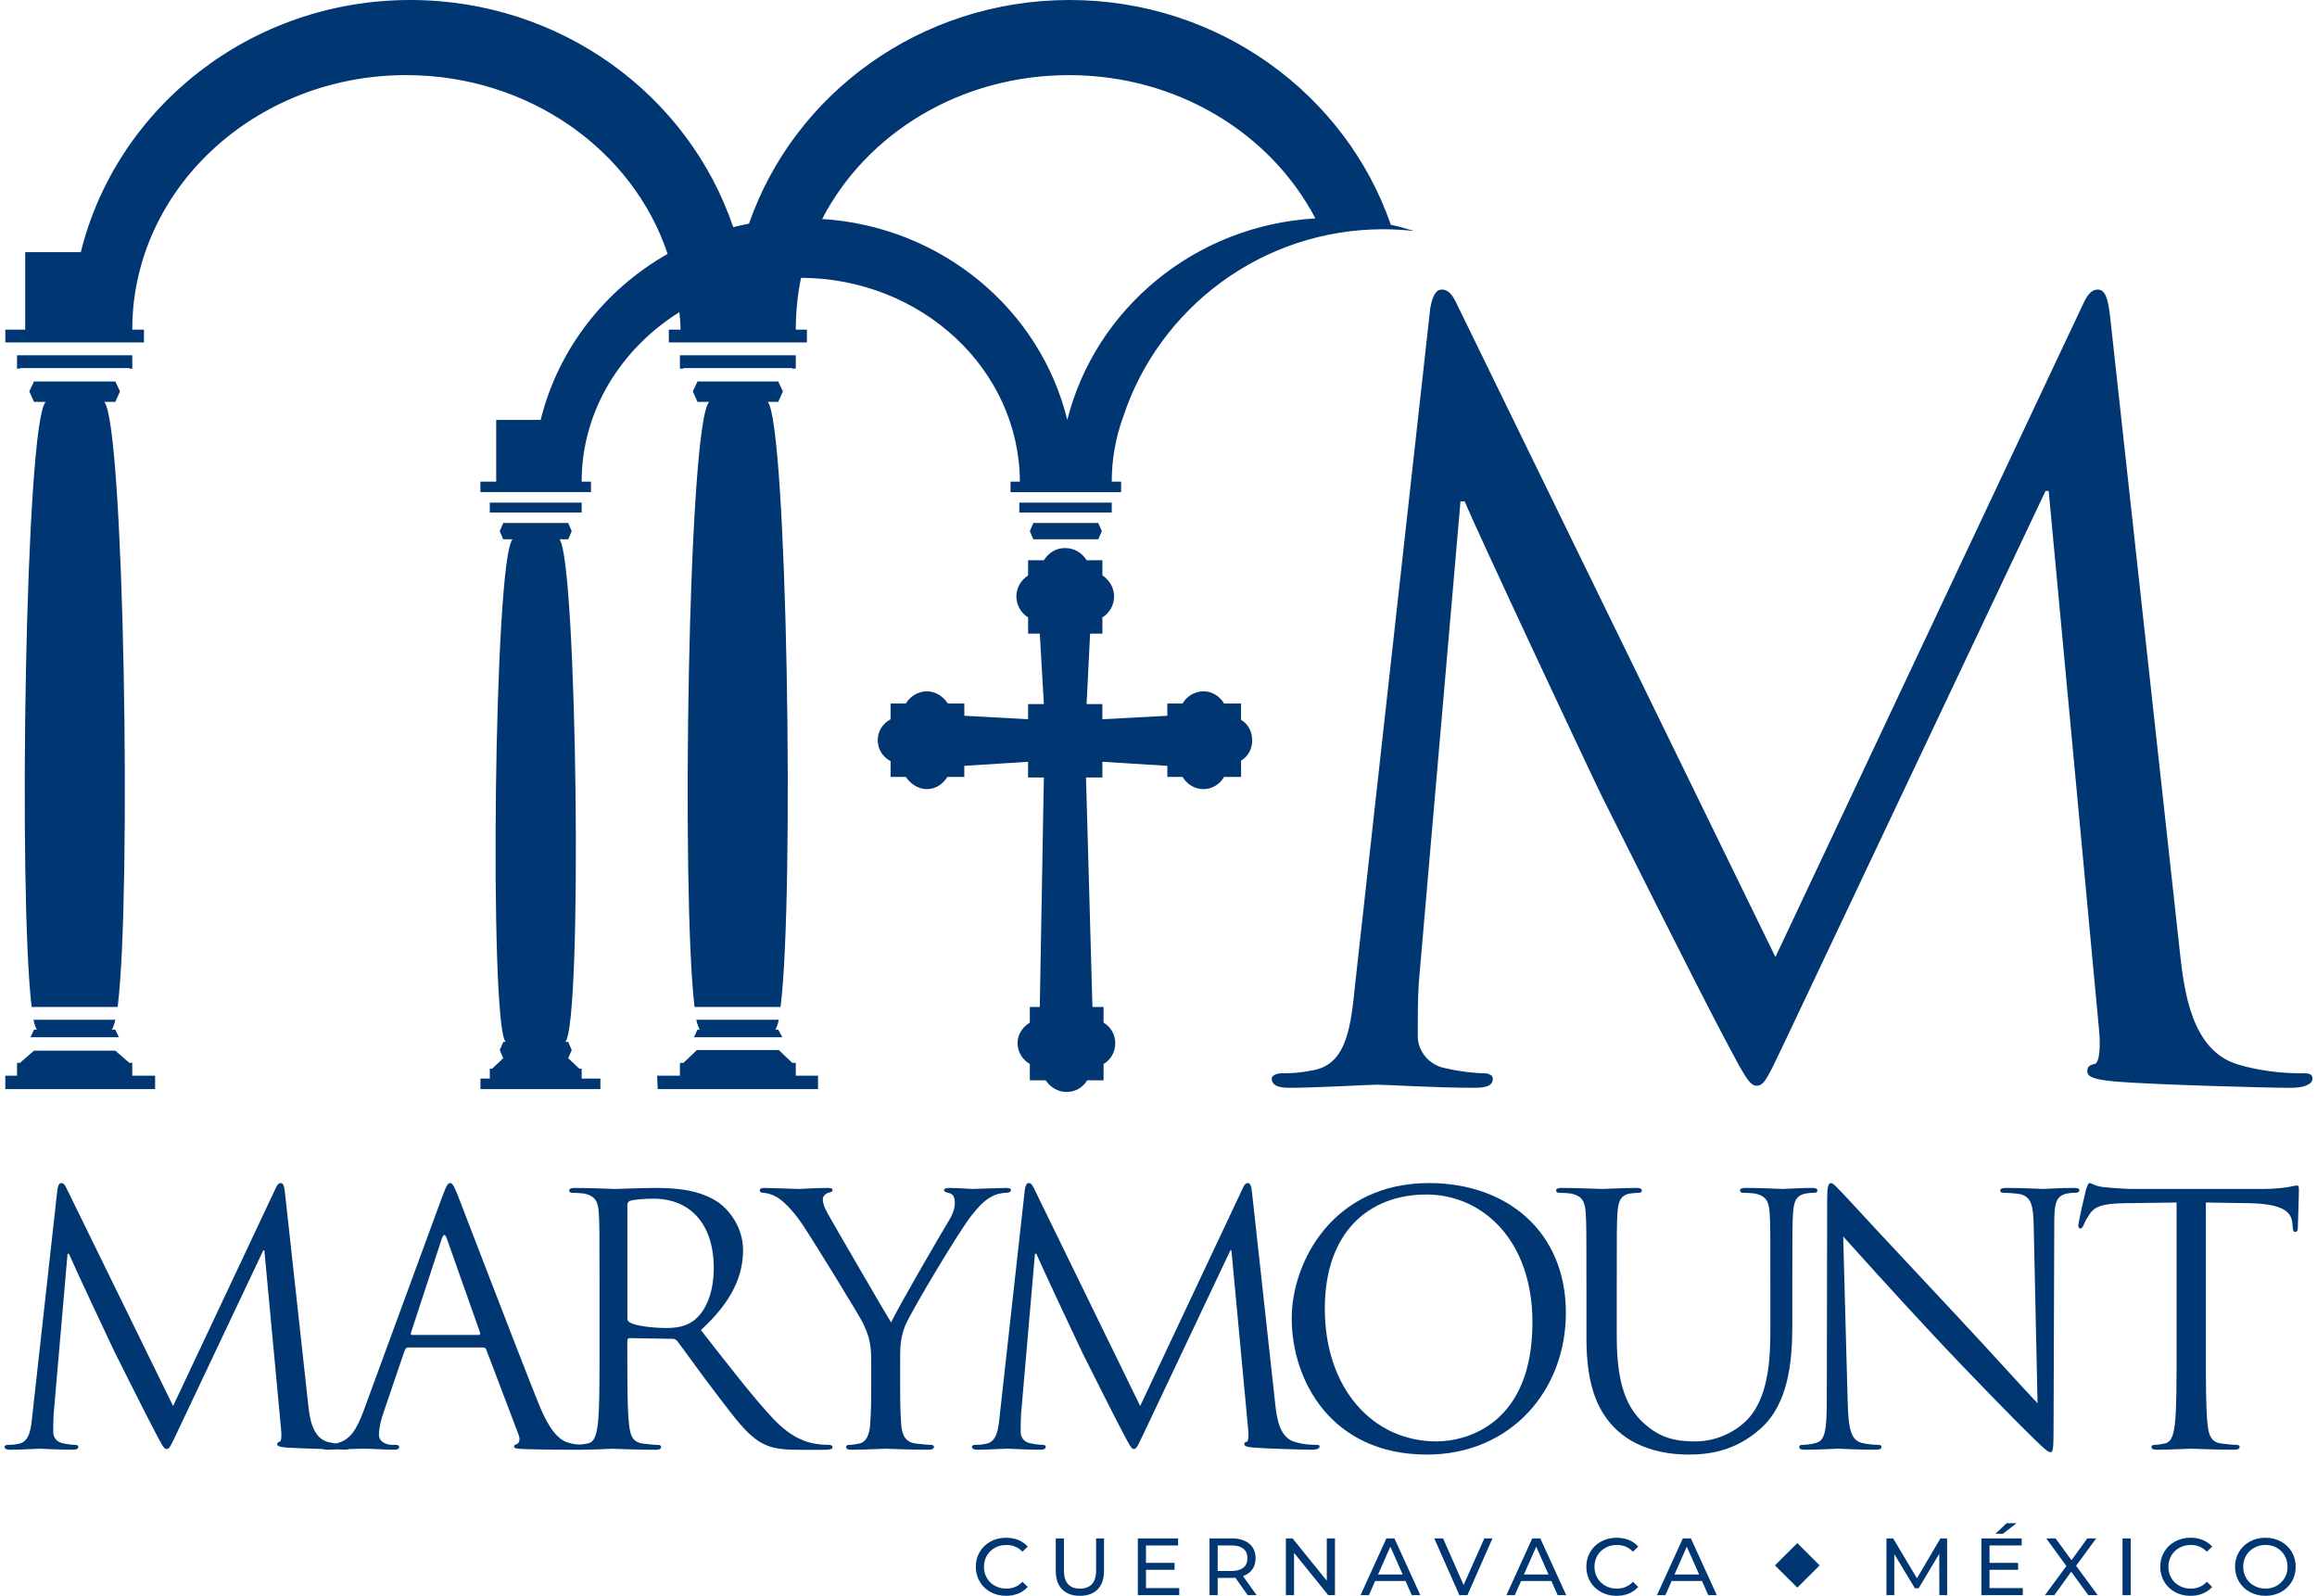 <svg width="257" height="177" viewBox="0 0 257 177" fill="none" xmlns="http://www.w3.org/2000/svg">
<g clip-path="url(#clip0_414_3838)">
<path d="M226.889 54.455H227.238L232.79 113.865C233.022 115.939 232.904 117.895 232.328 118.01C231.748 118.127 231.517 118.355 231.517 118.817C231.517 119.392 232.097 119.739 234.757 119.969C239.036 120.314 251.53 120.657 254.073 120.657C255.462 120.657 256.502 120.312 256.502 119.622C256.502 119.162 256.157 119.047 255.577 119.047C254.422 119.047 251.416 119.047 248.058 118.012C243.086 116.399 242.277 109.953 241.812 105.809L234.064 35.229C233.833 33.043 233.486 32.121 232.677 32.121C231.868 32.121 231.407 32.926 230.941 33.962L196.93 106.15L161.649 33.846C161.071 32.579 160.609 32.119 159.914 32.119C159.222 32.119 158.875 32.924 158.642 34.191L150.314 109.144C149.851 113.518 149.505 118.009 145.686 118.698C143.952 119.043 143.141 119.043 142.216 119.043C141.638 119.043 141.061 119.273 141.061 119.618C141.061 120.425 141.87 120.653 143.026 120.653C146.15 120.653 151.703 120.308 152.743 120.308C153.67 120.308 159.222 120.653 163.501 120.653C164.888 120.653 165.583 120.423 165.583 119.618C165.583 119.273 165.121 119.043 164.657 119.043C163.963 119.043 162.229 118.928 160.262 118.468C158.526 118.124 157.255 116.627 157.255 114.898C157.255 112.943 157.255 110.871 157.369 109.027L161.996 55.605H162.458C163.732 58.714 176.686 86.346 177.728 88.418C178.308 89.572 188.255 109.489 191.262 115.13C193.46 119.275 194.038 120.425 194.847 120.425C195.772 120.425 196.119 119.388 198.548 114.323L226.889 54.455Z" fill="#003671"/>
<path d="M137.657 79.841V78.033H135.775C135.319 77.257 134.476 76.677 133.503 76.677C132.465 76.677 131.62 77.257 131.168 78.033H129.48V79.389L122.275 79.777V78.096H120.524L120.914 70.281H122.277V68.472C123.057 68.018 123.575 67.116 123.575 66.147C123.575 65.177 123.057 64.338 122.277 63.823V62.142H120.526C120.007 61.303 119.162 60.786 118.124 60.786C117.15 60.786 116.307 61.303 115.786 62.142H114.035V63.823C113.255 64.338 112.737 65.179 112.737 66.147C112.737 67.116 113.255 68.02 114.035 68.472V70.281H115.334L115.786 78.096H114.035V79.777L106.962 79.389V78.033H105.144C104.624 77.257 103.781 76.677 102.807 76.677C101.834 76.677 100.925 77.257 100.471 78.033H98.785V79.777C97.94 80.227 97.358 81.068 97.358 82.103C97.358 83.136 97.942 83.975 98.785 84.427V86.171H100.471C100.991 86.947 101.834 87.528 102.807 87.528C103.781 87.528 104.624 86.947 105.078 86.171H106.96V84.944L114.033 84.492V86.235H115.784L115.332 111.686H114.228V113.429C113.451 113.881 112.867 114.721 112.867 115.689C112.867 116.724 113.451 117.562 114.228 118.014V119.823H115.982C116.5 120.598 117.343 121.115 118.317 121.115C119.29 121.115 120.135 120.598 120.589 119.823H122.407V118.014C123.184 117.562 123.704 116.722 123.704 115.689C123.704 114.721 123.184 113.881 122.407 113.429V111.686H121.173L120.46 86.235H122.277V84.492L129.482 84.944V86.171H131.17C131.624 86.947 132.467 87.528 133.505 87.528C134.478 87.528 135.321 86.947 135.777 86.171H137.659V84.363C138.438 83.909 138.892 83.07 138.892 82.103C138.89 81.133 138.434 80.293 137.657 79.841Z" fill="#003671"/>
<path d="M123.314 55.748H113.06V56.844H123.314V55.748Z" fill="#003671"/>
<path d="M114.228 58.912L114.619 59.816H121.821L122.212 58.912L121.821 58.008H114.619L114.228 58.912Z" fill="#003671"/>
<path d="M64.517 118.534H64.257L63.024 117.372L63.413 116.468L63.024 115.564H62.701C64.646 113.562 63.998 61.95 62.051 59.816H63.024L63.413 58.912L63.024 58.008H55.819L55.429 58.912L55.819 59.816H56.858C54.781 61.95 54.263 113.562 56.081 115.564H55.822L55.431 116.468L55.822 117.372L54.588 118.534H54.329V119.632H53.291V120.794H66.595V119.632H64.519V118.534H64.517Z" fill="#003671"/>
<path d="M11.559 44.572H12.791L13.311 43.41L12.791 42.312H3.771L3.25 43.41L3.771 44.572H5.068C2.796 46.961 2.019 99.285 3.51 111.688H13.05C14.608 99.285 13.765 46.895 11.559 44.572Z" fill="#003671"/>
<path d="M14.672 117.89H14.349L12.79 116.533H3.771L2.214 117.89H1.889V119.309H0.59V120.796H17.205V119.309H14.672V117.89Z" fill="#003671"/>
<path d="M3.382 115.046H13.183L12.792 114.206H12.404C12.533 114.012 12.663 113.688 12.792 113.107H3.707C3.836 113.688 3.966 114.012 4.095 114.206H3.772L3.382 115.046Z" fill="#003671"/>
<path d="M14.672 40.89V39.405H1.889V40.89H2.214V40.825H14.349V40.89H14.672Z" fill="#003671"/>
<path d="M88.268 117.89H87.879L86.387 116.468H77.301L75.806 117.89H75.418V119.309H72.887L72.953 120.796H90.735V119.309H88.268V117.89Z" fill="#003671"/>
<path d="M64.516 55.748H54.327V56.844H64.516V55.748Z" fill="#003671"/>
<path d="M85.153 44.572H86.321L86.839 43.41L86.321 42.312H77.365L76.845 43.41L77.365 44.572H78.662C76.327 46.961 75.547 99.285 77.038 111.688H86.58C88.139 99.285 87.296 46.895 85.153 44.572Z" fill="#003671"/>
<path d="M76.974 115.046H86.775L86.321 114.206H85.996C86.128 114.012 86.255 113.688 86.387 113.107H77.235C77.365 113.688 77.494 114.012 77.624 114.206H77.365L76.974 115.046Z" fill="#003671"/>
<path d="M88.268 40.89V39.405H75.418V40.89H75.807V40.825H87.88V40.89H88.268Z" fill="#003671"/>
<path d="M75.484 36.56H74.186V37.981H89.502V36.56H88.268C88.268 34.623 88.463 32.684 88.852 30.812C102.221 30.876 113.058 40.953 113.126 53.422H112.087V54.584H124.354V53.422H123.314C123.314 50.884 123.772 48.446 124.603 46.168C128.609 34.121 140.008 25.427 153.452 25.427C154.606 25.427 155.744 25.499 156.864 25.624C156.013 25.362 155.152 25.122 154.27 24.932C149.273 10.464 135.189 0 118.642 0C102.093 0 88.075 10.401 83.079 24.805C82.429 24.934 81.845 25.062 81.327 25.193C76.392 10.591 62.245 0 45.5 0C27.783 0 12.922 11.951 8.962 27.969H2.796V36.56H0.59V37.981H15.969V36.56H14.67C14.67 20.992 28.299 8.331 45.044 8.331C58.671 8.331 70.224 16.664 74.053 28.161C67.109 32.103 61.918 38.689 59.971 46.572H55.038V53.42H53.286V54.582H65.553V53.42H64.515C64.515 45.603 68.861 38.691 75.352 34.621C75.418 35.269 75.484 35.916 75.484 36.56ZM118.576 8.333C130.584 8.333 140.967 14.793 145.899 24.224C132.531 25.001 121.498 34.236 118.383 46.576C115.398 34.367 104.494 25.13 91.19 24.289C96.122 14.79 106.505 8.333 118.576 8.333Z" fill="#003671"/>
<path d="M92.001 160.259C91.77 160.259 91.228 160.259 90.494 160.144C89.528 159.991 87.865 159.567 85.781 157.374C83.539 154.991 80.912 151.567 77.743 147.528C81.221 144.336 82.419 141.489 82.419 138.644C82.419 135.989 80.719 134.106 79.752 133.414C77.704 131.99 75.115 131.76 72.681 131.76C71.484 131.76 68.546 131.875 68.122 131.875C67.928 131.875 65.495 131.76 63.755 131.76C63.331 131.76 63.137 131.838 63.137 132.068C63.137 132.222 63.293 132.3 63.446 132.3C63.795 132.3 64.451 132.337 64.76 132.377C66.035 132.646 66.344 133.261 66.422 134.57C66.499 135.801 66.499 136.877 66.499 142.877V149.646C66.499 153.337 66.499 156.377 66.306 157.993C66.151 159.107 65.957 159.955 65.186 160.108C64.915 160.146 64.568 160.223 64.259 160.223C63.913 160.223 63.486 160.146 63.099 160.031C62.288 159.801 61.166 159.184 59.775 155.762C57.418 149.915 51.351 134.03 50.771 132.569C50.307 131.415 50.154 131.223 49.92 131.223C49.689 131.223 49.534 131.453 49.069 132.684L40.299 156.567C39.603 158.413 38.87 159.797 37.245 160.106C36.937 160.068 36.588 159.991 36.279 159.914C34.617 159.374 34.346 157.221 34.192 155.837L31.604 132.26C31.526 131.53 31.41 131.221 31.139 131.221C30.868 131.221 30.715 131.491 30.559 131.836L19.2 155.95L7.378 131.798C7.184 131.374 7.029 131.221 6.798 131.221C6.564 131.221 6.449 131.491 6.371 131.913L3.591 156.952C3.436 158.413 3.32 159.914 2.045 160.144C1.465 160.259 1.196 160.259 0.885 160.259C0.691 160.259 0.498 160.336 0.498 160.451C0.498 160.721 0.767 160.798 1.154 160.798C2.198 160.798 4.051 160.683 4.4 160.683C4.709 160.683 6.564 160.798 7.993 160.798C8.458 160.798 8.689 160.721 8.689 160.451C8.689 160.336 8.533 160.259 8.38 160.259C8.147 160.259 7.569 160.221 6.911 160.066C6.331 159.951 5.907 159.452 5.907 158.873C5.907 158.221 5.907 157.527 5.945 156.912L7.491 139.066H7.647C8.071 140.105 12.4 149.334 12.746 150.026C12.94 150.411 16.262 157.065 17.266 158.95C18 160.334 18.193 160.719 18.464 160.719C18.813 160.719 18.928 160.372 19.74 158.68L29.206 138.682H29.322L31.177 158.528C31.255 159.22 31.215 159.874 31.021 159.914C30.828 159.953 30.75 160.029 30.75 160.183C30.75 160.376 30.944 160.491 31.833 160.568C32.644 160.606 34.344 160.683 35.812 160.721C35.928 160.76 36.084 160.798 36.315 160.798C36.663 160.798 37.05 160.76 37.435 160.76C37.821 160.76 38.09 160.798 38.286 160.798C38.439 160.798 38.595 160.76 38.75 160.721C39.677 160.683 40.45 160.683 40.683 160.683C41.108 160.683 42.77 160.798 43.697 160.798C44.043 160.798 44.276 160.721 44.276 160.491C44.276 160.336 44.161 160.261 43.89 160.261H43.503C42.847 160.261 42.034 159.914 42.034 159.146C42.034 158.454 42.228 157.531 42.575 156.569L44.892 149.763C44.97 149.57 45.086 149.455 45.279 149.455H53.587C53.781 149.455 53.858 149.533 53.934 149.687L57.527 159.148C57.758 159.763 57.527 160.11 57.294 160.187C57.141 160.225 57.023 160.302 57.023 160.457C57.023 160.689 57.448 160.689 58.183 160.727C60.849 160.804 63.669 160.804 64.249 160.804H64.287H64.325C65.485 160.804 67.918 160.689 67.958 160.689C68.152 160.689 70.585 160.804 72.711 160.804C73.138 160.804 73.329 160.689 73.329 160.497C73.329 160.382 73.251 160.267 73.02 160.267C72.674 160.267 71.823 160.189 71.282 160.112C70.123 159.959 69.891 159.113 69.776 157.996C69.582 156.381 69.582 153.343 69.582 149.65V148.728C69.582 148.535 69.66 148.42 69.853 148.42L74.607 148.498C74.838 148.498 74.953 148.575 75.109 148.728C75.882 149.727 77.698 152.304 79.322 154.42C81.524 157.305 82.877 159.19 84.537 160.074C85.542 160.614 86.508 160.804 88.673 160.804H91.417C92.112 160.804 92.344 160.727 92.344 160.497C92.348 160.374 92.194 160.259 92.001 160.259ZM53.089 148.067H45.709C45.594 148.067 45.516 147.99 45.594 147.798L48.994 137.413C49.187 136.836 49.38 136.836 49.574 137.413L53.245 147.798C53.282 147.952 53.282 148.067 53.089 148.067ZM76.815 146.567C75.926 147.181 74.844 147.296 73.917 147.296C72.217 147.296 70.439 147.027 69.859 146.682C69.666 146.567 69.588 146.412 69.588 146.22V133.644C69.588 133.414 69.704 133.259 69.897 133.182C70.284 133.067 71.326 132.952 72.486 132.952C76.62 132.952 79.17 135.837 79.17 140.644C79.172 143.567 78.166 145.645 76.815 146.567Z" fill="#003671"/>
<path d="M103.283 160.259C102.934 160.259 102.085 160.181 101.545 160.104C100.385 159.951 100.038 159.105 99.961 157.989C99.845 156.373 99.845 154.759 99.845 154.142V150.835C99.845 149.566 99.845 148.373 100.425 146.989C101.121 145.335 106.529 136.297 107.805 134.758C108.656 133.719 109.08 133.257 109.854 132.797C110.471 132.413 111.207 132.298 111.631 132.298C111.94 132.298 112.133 132.183 112.133 131.99C112.133 131.836 111.902 131.76 111.631 131.76C110.898 131.76 108.116 131.875 107.883 131.875C107.574 131.875 106.336 131.76 105.332 131.76C104.945 131.76 104.714 131.838 104.714 131.99C104.714 132.183 104.945 132.26 105.294 132.337C105.758 132.452 105.912 132.874 105.912 133.414C105.912 133.913 105.756 134.568 105.254 135.375C104.481 136.643 99.574 145.066 98.839 146.682C98.143 145.567 92.386 135.644 91.768 134.528C91.459 133.951 91.266 133.491 91.266 133.029C91.266 132.722 91.459 132.49 91.768 132.337C92.115 132.222 92.348 132.185 92.348 132.03C92.348 131.875 92.27 131.76 91.846 131.76C90.339 131.76 88.87 131.875 88.599 131.875C88.406 131.875 85.508 131.76 84.773 131.76C84.424 131.76 84.27 131.875 84.27 132.03C84.27 132.222 84.464 132.3 84.657 132.3C85.004 132.3 85.739 132.492 86.319 132.876C87.015 133.338 87.981 134.3 88.946 135.724C90.299 137.724 95.477 146.184 95.746 146.801C96.248 147.915 96.635 148.761 96.635 150.839V154.146C96.635 154.763 96.635 156.377 96.519 157.993C96.441 159.107 96.094 159.955 95.321 160.108C94.972 160.185 94.51 160.263 94.163 160.263C93.932 160.263 93.854 160.378 93.854 160.493C93.854 160.723 94.048 160.8 94.472 160.8C95.632 160.8 98.028 160.685 98.221 160.685C98.414 160.685 100.85 160.8 102.974 160.8C103.399 160.8 103.592 160.685 103.592 160.493C103.592 160.374 103.516 160.259 103.283 160.259Z" fill="#003671"/>
<path d="M146.059 160.259C145.672 160.259 144.668 160.259 143.548 159.912C141.888 159.372 141.617 157.219 141.461 155.835L138.872 132.258C138.795 131.528 138.679 131.219 138.408 131.219C138.137 131.219 137.983 131.489 137.828 131.834L126.468 155.948L114.682 131.796C114.489 131.372 114.336 131.219 114.102 131.219C113.871 131.219 113.756 131.489 113.678 131.911L110.896 156.95C110.74 158.411 110.625 159.912 109.349 160.142C108.769 160.257 108.5 160.257 108.189 160.257C107.996 160.257 107.803 160.334 107.803 160.449C107.803 160.719 108.074 160.796 108.458 160.796C109.503 160.796 111.356 160.681 111.705 160.681C112.014 160.681 113.869 160.796 115.298 160.796C115.762 160.796 115.994 160.719 115.994 160.449C115.994 160.334 115.838 160.257 115.685 160.257C115.454 160.257 114.874 160.219 114.216 160.064C113.636 159.949 113.212 159.45 113.212 158.871C113.212 158.219 113.212 157.525 113.249 156.91L114.796 139.064H114.951C115.376 140.103 119.704 149.332 120.051 150.024C120.245 150.409 123.567 157.063 124.571 158.948C125.307 160.332 125.498 160.717 125.769 160.717C126.078 160.717 126.193 160.37 127.006 158.679L136.473 138.68H136.588L138.444 158.526C138.522 159.218 138.482 159.872 138.29 159.912C138.097 159.951 138.019 160.027 138.019 160.181C138.019 160.374 138.213 160.489 139.101 160.566C140.53 160.681 144.704 160.796 145.555 160.796C146.019 160.796 146.366 160.681 146.366 160.449C146.368 160.298 146.252 160.259 146.059 160.259Z" fill="#003671"/>
<path d="M158.501 131.221C147.837 131.221 143.277 139.99 143.277 146.22C143.277 153.143 147.681 161.335 158.27 161.335C167.582 161.335 173.687 154.22 173.687 145.605C173.685 136.643 167.194 131.221 158.501 131.221ZM159.312 159.874C152.357 159.874 146.948 154.105 146.948 145.143C146.948 136.721 151.779 132.49 158.232 132.49C164.336 132.49 169.978 137.45 169.978 146.682C169.976 157.874 162.789 159.874 159.312 159.874Z" fill="#003671"/>
<path d="M201.275 132.298C201.428 132.298 201.583 132.22 201.583 132.066C201.583 131.836 201.39 131.758 200.966 131.758C199.806 131.758 197.99 131.873 197.719 131.873C197.488 131.873 195.362 131.758 193.624 131.758C193.197 131.758 193.006 131.836 193.006 132.066C193.006 132.22 193.161 132.298 193.315 132.298C193.662 132.298 194.319 132.335 194.628 132.375C195.904 132.645 196.213 133.259 196.29 134.568C196.368 135.799 196.368 136.875 196.368 142.875V147.683C196.368 151.644 195.904 154.914 194.128 157.106C192.737 158.76 190.417 159.876 188.062 159.876C185.859 159.876 184.12 159.529 182.226 157.761C180.564 156.184 179.329 153.799 179.329 148.26V142.875C179.329 136.875 179.329 135.799 179.404 134.568C179.482 133.221 179.791 132.53 180.835 132.375C181.3 132.335 181.531 132.298 181.8 132.298C181.955 132.298 182.109 132.22 182.109 132.066C182.109 131.836 181.915 131.758 181.491 131.758C180.331 131.758 178.013 131.873 177.666 131.873C177.318 131.873 174.96 131.758 173.222 131.758C172.798 131.758 172.604 131.836 172.604 132.066C172.604 132.22 172.758 132.298 172.913 132.298C173.262 132.298 173.918 132.335 174.227 132.375C175.502 132.645 175.811 133.259 175.889 134.568C175.967 135.799 175.967 136.875 175.967 142.875V148.49C175.967 154.105 177.435 156.797 179.329 158.605C182.071 161.183 185.975 161.335 187.288 161.335C189.568 161.335 192.466 160.951 195.248 158.488C198.339 155.758 198.803 151.143 198.803 146.989V142.873C198.803 136.874 198.803 135.797 198.881 134.566C198.959 133.219 199.268 132.565 200.312 132.373C200.772 132.298 201.006 132.298 201.275 132.298Z" fill="#003671"/>
<path d="M230.642 132.028C230.642 131.798 230.371 131.758 229.947 131.758C228.362 131.758 227.087 131.873 226.662 131.873C226.238 131.873 224.383 131.758 222.645 131.758C222.18 131.758 221.871 131.796 221.871 132.028C221.871 132.183 221.909 132.298 222.18 132.298C222.489 132.298 223.378 132.335 224.074 132.45C225.271 132.757 225.542 133.604 225.58 136.104L226.005 155.643C224.769 154.374 220.556 149.681 216.732 145.605C210.781 139.259 205.023 133.067 204.443 132.413C204.057 132.066 203.399 131.221 203.092 131.221C202.783 131.221 202.668 131.643 202.668 133.104L202.628 155.143C202.628 158.643 202.435 159.759 201.468 160.027C200.888 160.219 200.193 160.259 199.884 160.259C199.69 160.259 199.575 160.336 199.575 160.489C199.575 160.758 199.806 160.796 200.193 160.796C201.93 160.796 203.555 160.681 203.901 160.681C204.248 160.681 205.795 160.796 207.997 160.796C208.461 160.796 208.692 160.719 208.692 160.489C208.692 160.334 208.577 160.259 208.383 160.259C208.035 160.259 207.186 160.221 206.452 160.027C205.41 159.719 205.021 158.72 204.946 155.566L204.443 137.143C205.679 138.527 210.045 143.373 214.53 148.18C218.625 152.566 224.189 158.219 224.614 158.603C226.662 160.641 227.125 161.066 227.434 161.066C227.705 161.066 227.78 160.873 227.78 158.336L227.858 135.797C227.858 133.489 228.014 132.643 229.287 132.375C229.751 132.298 230.022 132.298 230.214 132.298C230.487 132.298 230.642 132.183 230.642 132.028Z" fill="#003671"/>
<path d="M254.792 131.491C254.639 131.491 254.29 131.568 253.71 131.683C253.092 131.76 252.203 131.875 250.968 131.875H236.517C236.053 131.875 234.584 131.798 233.464 131.683C232.422 131.606 232.035 131.221 231.764 131.221C231.61 131.221 231.455 131.721 231.377 131.953C231.3 132.26 230.528 135.529 230.528 135.914C230.528 136.144 230.606 136.261 230.722 136.261C230.875 136.261 230.993 136.183 231.108 135.876C231.224 135.607 231.339 135.337 231.766 134.685C232.384 133.761 233.31 133.493 235.708 133.453L241.426 133.376V149.644C241.426 153.335 241.426 156.375 241.232 157.991C241.077 159.105 240.884 159.953 240.112 160.106C239.765 160.183 239.301 160.261 238.952 160.261C238.721 160.261 238.643 160.376 238.643 160.491C238.643 160.721 238.837 160.798 239.261 160.798C240.421 160.798 242.855 160.683 243.048 160.683C243.241 160.683 245.676 160.798 247.801 160.798C248.225 160.798 248.419 160.683 248.419 160.491C248.419 160.376 248.341 160.261 248.11 160.261C247.763 160.261 246.912 160.183 246.372 160.106C245.212 159.953 244.981 159.107 244.865 157.991C244.672 156.375 244.672 153.337 244.672 149.644V133.376L249.501 133.453C253.212 133.531 254.101 134.415 254.254 135.569L254.294 135.991C254.332 136.528 254.409 136.645 254.603 136.645C254.758 136.645 254.874 136.491 254.874 136.146C254.874 135.724 254.991 133.069 254.991 131.955C254.985 131.721 254.985 131.491 254.792 131.491Z" fill="#003671"/>
<path d="M109.87 176.582C109.359 176.302 108.961 175.919 108.672 175.43C108.383 174.942 108.237 174.391 108.237 173.78C108.237 173.167 108.383 172.618 108.672 172.131C108.961 171.641 109.361 171.258 109.873 170.979C110.386 170.699 110.958 170.56 111.591 170.56C112.086 170.56 112.538 170.644 112.947 170.808C113.357 170.973 113.706 171.217 113.995 171.542L113.407 172.109C112.931 171.611 112.337 171.361 111.625 171.361C111.155 171.361 110.73 171.466 110.352 171.677C109.973 171.887 109.674 172.176 109.461 172.545C109.248 172.914 109.14 173.326 109.14 173.782C109.14 174.238 109.248 174.65 109.461 175.019C109.674 175.388 109.971 175.677 110.352 175.888C110.732 176.098 111.157 176.203 111.625 176.203C112.331 176.203 112.925 175.951 113.407 175.447L113.995 176.015C113.706 176.338 113.355 176.584 112.943 176.752C112.53 176.921 112.076 177.004 111.581 177.004C110.95 177 110.378 176.859 109.87 176.582Z" fill="#003671"/>
<path d="M117.809 176.28C117.339 175.801 117.104 175.111 117.104 174.212V170.634H118.009V174.177C118.009 175.525 118.603 176.201 119.79 176.201C120.368 176.201 120.811 176.034 121.12 175.701C121.427 175.368 121.58 174.861 121.58 174.177V170.634H122.457V174.212C122.457 175.117 122.222 175.808 121.751 176.286C121.281 176.762 120.625 177 119.782 177C118.937 177 118.28 176.76 117.809 176.28Z" fill="#003671"/>
<path d="M130.799 176.146V176.927H126.208V170.632H130.672V171.415H127.11V173.348H130.283V174.113H127.11V176.146H130.799Z" fill="#003671"/>
<path d="M138.392 176.927L137.027 174.994C136.858 175.006 136.726 175.011 136.63 175.011H135.066V176.927H134.161V170.632H136.628C137.447 170.632 138.093 170.826 138.563 171.217C139.034 171.607 139.269 172.143 139.269 172.827C139.269 173.312 139.149 173.727 138.908 174.068C138.667 174.409 138.324 174.659 137.878 174.815L139.379 176.929H138.392V176.927ZM137.912 173.879C138.213 173.634 138.364 173.283 138.364 172.827C138.364 172.371 138.213 172.022 137.912 171.78C137.611 171.536 137.172 171.415 136.6 171.415H135.064V174.248H136.6C137.174 174.248 137.611 174.125 137.912 173.879Z" fill="#003671"/>
<path d="M148.072 170.632V176.927H147.33L143.534 172.234V176.927H142.629V170.632H143.37L147.167 175.327V170.632H148.072Z" fill="#003671"/>
<path d="M155.898 175.354H152.536L151.84 176.929H150.91L153.775 170.634H154.67L157.544 176.929H156.595L155.898 175.354ZM155.583 174.635L154.218 171.55L152.853 174.635H155.583Z" fill="#003671"/>
<path d="M165.543 170.632L162.767 176.927H161.872L159.088 170.632H160.065L162.343 175.803L164.639 170.632H165.543Z" fill="#003671"/>
<path d="M172.078 175.354H168.716L168.021 176.929H167.09L169.956 170.634H170.85L173.724 176.929H172.776L172.078 175.354ZM171.761 174.635L170.396 171.55L169.031 174.635H171.761Z" fill="#003671"/>
<path d="M177.587 176.582C177.077 176.302 176.678 175.919 176.389 175.43C176.1 174.942 175.955 174.391 175.955 173.78C175.955 173.167 176.098 172.618 176.389 172.131C176.678 171.641 177.079 171.258 177.591 170.979C178.103 170.699 178.675 170.56 179.309 170.56C179.803 170.56 180.255 170.644 180.664 170.808C181.072 170.973 181.423 171.217 181.712 171.542L181.124 172.109C180.648 171.611 180.054 171.361 179.343 171.361C178.872 171.361 178.448 171.466 178.069 171.677C177.688 171.887 177.391 172.176 177.178 172.545C176.965 172.914 176.857 173.326 176.857 173.782C176.857 174.238 176.965 174.65 177.178 175.019C177.391 175.388 177.688 175.677 178.069 175.888C178.45 176.098 178.874 176.203 179.343 176.203C180.048 176.203 180.642 175.951 181.124 175.447L181.712 176.015C181.423 176.338 181.072 176.584 180.658 176.752C180.245 176.921 179.791 177.004 179.297 177.004C178.667 177 178.097 176.859 177.587 176.582Z" fill="#003671"/>
<path d="M188.781 175.354H185.419L184.723 176.929H183.792L186.658 170.634H187.553L190.427 176.929H189.478L188.781 175.354ZM188.464 174.635L187.099 171.55L185.734 174.635H188.464Z" fill="#003671"/>
<path d="M199.357 171.153L201.832 173.626L199.357 176.09L196.872 173.626L199.357 171.153Z" fill="#003671"/>
<path d="M215.111 176.927L215.101 172.341L212.815 176.163H212.399L210.113 172.369V176.927H209.244V170.632H209.985L212.626 175.057L215.229 170.632H215.97L215.978 176.927H215.111Z" fill="#003671"/>
<path d="M224.367 176.145V176.929H219.775V170.634H224.239V171.417H220.678V173.35H223.85V174.113H220.678V176.145H224.367ZM222.569 168.95H223.671L222.152 170.12H221.339L222.569 168.95Z" fill="#003671"/>
<path d="M231.633 176.927L229.735 174.327L227.864 176.927H226.826L229.201 173.699L226.969 170.632H228L229.771 173.051L231.525 170.632H232.509L230.277 173.671L232.673 176.927H231.633Z" fill="#003671"/>
<path d="M236.334 170.632H235.429V176.927H236.334V170.632Z" fill="#003671"/>
<path d="M241.246 176.582C240.736 176.302 240.338 175.919 240.049 175.43C239.76 174.942 239.614 174.391 239.614 173.78C239.614 173.167 239.76 172.618 240.049 172.131C240.338 171.641 240.738 171.258 241.25 170.979C241.763 170.699 242.335 170.56 242.968 170.56C243.463 170.56 243.915 170.644 244.324 170.808C244.734 170.973 245.083 171.217 245.372 171.542L244.784 172.109C244.308 171.611 243.714 171.361 243.002 171.361C242.532 171.361 242.107 171.466 241.729 171.677C241.35 171.887 241.051 172.176 240.838 172.545C240.625 172.914 240.517 173.326 240.517 173.782C240.517 174.238 240.625 174.65 240.838 175.019C241.051 175.388 241.348 175.677 241.729 175.888C242.109 176.098 242.534 176.203 243.002 176.203C243.708 176.203 244.302 175.951 244.784 175.447L245.372 176.015C245.083 176.338 244.732 176.584 244.32 176.752C243.907 176.921 243.453 177.004 242.958 177.004C242.327 177 241.755 176.859 241.246 176.582Z" fill="#003671"/>
<path d="M249.557 176.582C249.045 176.302 248.642 175.917 248.349 175.426C248.056 174.934 247.911 174.385 247.911 173.78C247.911 173.175 248.056 172.626 248.349 172.135C248.642 171.643 249.045 171.258 249.557 170.979C250.069 170.699 250.645 170.56 251.283 170.56C251.914 170.56 252.488 170.699 253.001 170.979C253.513 171.258 253.913 171.641 254.202 172.131C254.491 172.618 254.637 173.169 254.637 173.78C254.637 174.391 254.491 174.942 254.202 175.43C253.913 175.917 253.513 176.302 253.001 176.582C252.488 176.859 251.916 177 251.283 177C250.645 177 250.069 176.859 249.557 176.582ZM252.536 175.884C252.907 175.674 253.2 175.384 253.413 175.015C253.628 174.647 253.734 174.234 253.734 173.778C253.734 173.322 253.626 172.91 253.413 172.541C253.2 172.172 252.907 171.883 252.536 171.673C252.166 171.462 251.749 171.357 251.285 171.357C250.82 171.357 250.4 171.462 250.023 171.673C249.646 171.883 249.352 172.172 249.136 172.541C248.923 172.91 248.815 173.322 248.815 173.778C248.815 174.234 248.923 174.647 249.136 175.015C249.35 175.384 249.646 175.674 250.023 175.884C250.4 176.094 250.82 176.199 251.285 176.199C251.747 176.199 252.164 176.094 252.536 175.884Z" fill="#003671"/>
</g>
<defs>
<clipPath id="clip0_414_3838">
<rect width="256" height="177" fill="white" transform="translate(0.5)"/>
</clipPath>
</defs>
</svg>
